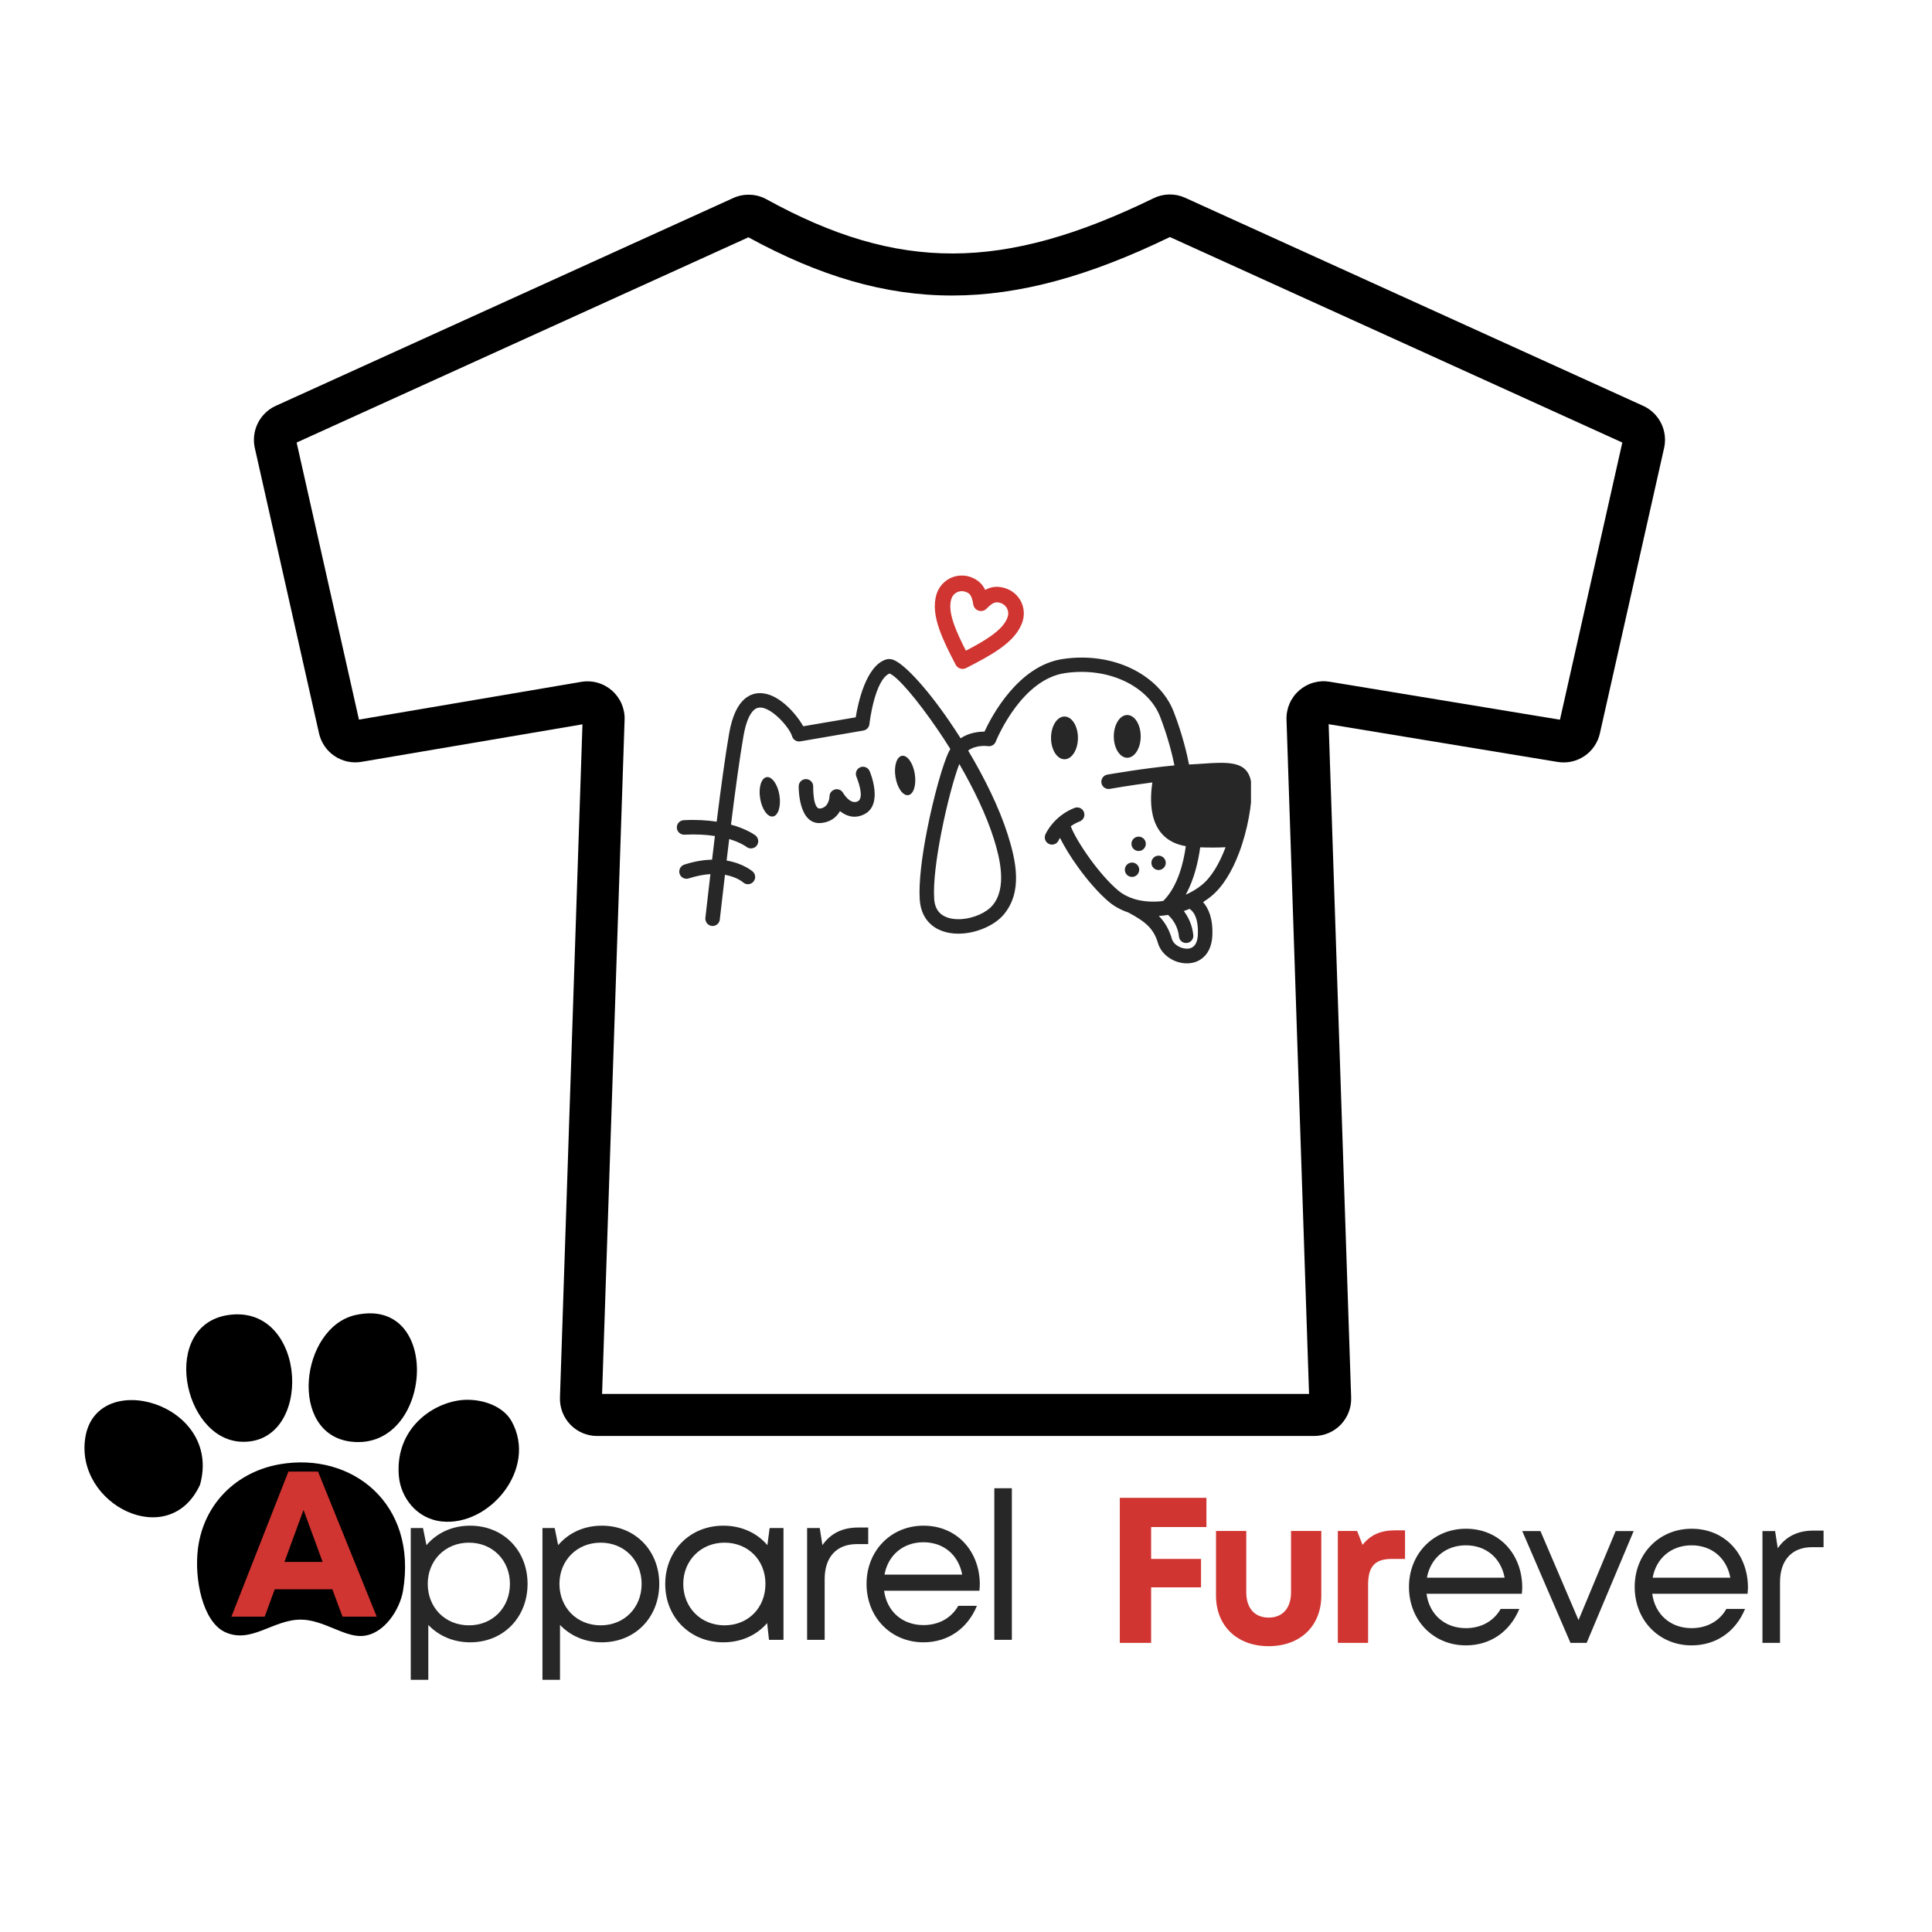 <svg version="1.0" preserveAspectRatio="xMidYMid meet" height="500" viewBox="0 0 375 375" zoomAndPan="magnify" width="500" xmlns:xlink="http://www.w3.org/1999/xlink" xmlns="http://www.w3.org/2000/svg"><defs><g></g><clipPath id="381b960938"><path clip-rule="nonzero" d="M 49 37.5 L 323.801 37.5 L 323.801 278.723 L 49 278.723 Z M 49 37.5"></path></clipPath><clipPath id="4fe5660c26"><path clip-rule="nonzero" d="M 181 111.523 L 199 111.523 L 199 130 L 181 130 Z M 181 111.523"></path></clipPath><clipPath id="bf3922e6f4"><path clip-rule="nonzero" d="M 131.332 127 L 242.816 127 L 242.816 187 L 131.332 187 Z M 131.332 127"></path></clipPath><clipPath id="e74edb2244"><path clip-rule="nonzero" d="M 77.348 271.676 L 100.742 271.676 L 100.742 295.387 L 77.348 295.387 Z M 77.348 271.676"></path></clipPath><clipPath id="4683ed9953"><path clip-rule="nonzero" d="M 38.242 283.832 L 78.637 283.832 L 78.637 317.551 L 38.242 317.551 Z M 38.242 283.832"></path></clipPath></defs><rect fill-opacity="1" height="450" y="-37.5" fill="#ffffff" width="450" x="-37.5"></rect><rect fill-opacity="1" height="450" y="-37.5" fill="#ffffff" width="450" x="-37.5"></rect><g clip-path="url(#381b960938)"><path fill-rule="nonzero" fill-opacity="1" d="M 318.949 78.781 L 230.031 38.387 C 229.055 37.945 228.027 37.73 226.953 37.746 C 225.879 37.762 224.863 38.008 223.898 38.48 C 194.723 52.711 174.371 52.766 148.793 38.691 C 147.797 38.141 146.734 37.844 145.598 37.801 C 144.465 37.754 143.379 37.965 142.34 38.43 L 53.512 78.781 C 52.758 79.125 52.082 79.586 51.488 80.164 C 50.895 80.742 50.41 81.402 50.043 82.145 C 49.672 82.887 49.438 83.672 49.34 84.496 C 49.238 85.316 49.277 86.137 49.457 86.945 L 61.922 142.344 C 62.023 142.789 62.164 143.223 62.348 143.641 C 62.531 144.062 62.754 144.461 63.012 144.836 C 63.27 145.215 63.562 145.562 63.887 145.887 C 64.211 146.207 64.562 146.496 64.941 146.75 C 65.32 147.004 65.719 147.223 66.141 147.398 C 66.562 147.578 66.996 147.715 67.441 147.812 C 67.887 147.91 68.34 147.961 68.797 147.973 C 69.254 147.98 69.707 147.949 70.156 147.875 L 113.055 140.59 L 108.688 271.262 C 108.672 271.746 108.703 272.227 108.785 272.703 C 108.863 273.18 108.992 273.645 109.164 274.098 C 109.34 274.551 109.555 274.98 109.816 275.387 C 110.074 275.797 110.375 276.176 110.711 276.523 C 111.047 276.871 111.414 277.18 111.812 277.457 C 112.211 277.73 112.633 277.961 113.078 278.152 C 113.52 278.34 113.98 278.48 114.453 278.578 C 114.93 278.676 115.406 278.723 115.891 278.723 L 255.055 278.723 C 255.539 278.723 256.02 278.676 256.492 278.578 C 256.965 278.484 257.426 278.34 257.871 278.152 C 258.316 277.961 258.738 277.73 259.137 277.457 C 259.535 277.184 259.902 276.871 260.238 276.523 C 260.574 276.176 260.871 275.797 261.129 275.387 C 261.391 274.98 261.609 274.551 261.781 274.098 C 261.953 273.645 262.082 273.18 262.164 272.703 C 262.242 272.227 262.273 271.746 262.258 271.262 L 257.891 140.566 L 302.336 147.891 C 302.785 147.965 303.238 147.996 303.691 147.984 C 304.148 147.973 304.598 147.918 305.043 147.82 C 305.488 147.723 305.922 147.586 306.34 147.406 C 306.758 147.227 307.156 147.008 307.535 146.754 C 307.91 146.5 308.262 146.211 308.586 145.891 C 308.906 145.566 309.199 145.219 309.453 144.84 C 309.711 144.465 309.93 144.066 310.113 143.648 C 310.297 143.23 310.438 142.797 310.535 142.352 L 323.004 86.945 C 323.184 86.137 323.227 85.32 323.125 84.496 C 323.023 83.672 322.789 82.887 322.422 82.145 C 322.051 81.402 321.57 80.742 320.973 80.164 C 320.379 79.586 319.703 79.125 318.949 78.781 Z M 302.785 139.695 L 258.082 132.324 C 257.555 132.238 257.027 132.207 256.496 132.238 C 255.965 132.27 255.441 132.359 254.93 132.508 C 254.418 132.652 253.926 132.855 253.461 133.109 C 252.992 133.367 252.559 133.672 252.156 134.023 C 251.758 134.375 251.398 134.766 251.086 135.199 C 250.773 135.629 250.508 136.09 250.297 136.582 C 250.086 137.07 249.93 137.578 249.832 138.102 C 249.73 138.629 249.691 139.156 249.711 139.691 L 254.086 270.562 L 116.863 270.562 L 121.234 139.711 C 121.254 139.176 121.215 138.645 121.113 138.117 C 121.012 137.594 120.855 137.086 120.645 136.594 C 120.434 136.102 120.168 135.641 119.852 135.207 C 119.539 134.777 119.18 134.383 118.777 134.031 C 118.375 133.68 117.938 133.375 117.469 133.121 C 117 132.863 116.508 132.664 115.992 132.52 C 115.48 132.371 114.953 132.285 114.422 132.258 C 113.887 132.227 113.359 132.258 112.832 132.348 L 69.672 139.676 L 57.574 85.898 L 145.27 46.062 C 172.883 61.145 195.895 61.125 227.078 46.008 L 314.891 85.898 Z M 302.785 139.695" fill="#000000"></path></g><g clip-path="url(#4fe5660c26)"><path fill-rule="evenodd" fill-opacity="1" d="M 190.875 113.883 C 191.008 114.082 191.121 114.293 191.23 114.508 C 191.398 114.418 191.566 114.328 191.742 114.262 C 191.789 114.238 191.844 114.215 191.891 114.195 C 192.895 113.812 193.918 113.793 195.137 114.172 C 196.484 114.605 197.547 115.543 198.148 116.703 C 198.75 117.863 198.906 119.27 198.484 120.621 C 197.812 122.707 196.207 124.402 194.109 125.887 C 192.18 127.27 189.848 128.465 187.527 129.668 C 186.789 130.047 185.875 129.758 185.496 129.02 C 184.293 126.699 183.098 124.379 182.316 122.125 C 181.469 119.703 181.133 117.383 181.793 115.297 C 182.227 113.949 183.164 112.887 184.324 112.285 C 185.484 111.684 186.891 111.527 188.242 111.949 C 189.445 112.363 190.281 112.977 190.875 113.883 Z M 188.898 117.262 C 188.777 116.504 188.621 115.934 188.363 115.543 L 188.363 115.531 C 188.164 115.219 187.828 114.996 187.324 114.84 C 186.77 114.664 186.188 114.73 185.707 114.984 C 185.23 115.23 184.84 115.668 184.66 116.223 C 184.223 117.598 184.516 119.293 185.16 121.145 C 185.73 122.762 186.578 124.523 187.48 126.297 C 189.246 125.371 190.953 124.434 192.359 123.43 C 193.953 122.293 195.168 121.078 195.605 119.703 C 195.781 119.148 195.715 118.566 195.461 118.086 C 195.215 117.609 194.777 117.219 194.223 117.039 C 193.707 116.871 193.305 116.871 192.961 117.004 L 192.883 117.039 C 192.469 117.219 192.012 117.609 191.488 118.145 C 190.906 118.746 189.949 118.758 189.355 118.176 C 189.09 117.93 188.945 117.598 188.898 117.262 Z M 188.898 117.262" fill="#d03531"></path></g><g clip-path="url(#bf3922e6f4)"><path fill-rule="evenodd" fill-opacity="1" d="M 230.883 176.414 C 230.523 176.559 230.156 176.703 229.777 176.828 C 230.613 177.941 231.418 179.492 231.617 181.504 C 231.695 182.273 231.129 182.965 230.359 183.031 C 229.586 183.109 228.895 182.539 228.828 181.758 C 228.617 179.641 227.469 178.266 226.711 177.586 C 226.117 177.688 225.516 177.754 224.926 177.785 C 226.117 179.004 226.934 180.41 227.469 182.262 C 227.68 182.984 228.371 183.59 229.207 183.91 C 229.645 184.078 230.113 184.156 230.547 184.137 C 230.926 184.113 231.293 183.988 231.586 183.766 C 232.074 183.387 232.445 182.664 232.5 181.48 C 232.668 177.965 231.496 176.781 230.883 176.414 Z M 232.957 164.465 C 232.609 167.02 231.84 170.602 230.145 173.66 C 231.227 173.18 232.254 172.578 233.168 171.852 C 235.168 170.277 236.719 167.523 237.855 164.523 L 237.887 164.445 C 236.414 164.523 234.777 164.531 232.957 164.465 Z M 218.801 138.781 C 217.359 138.781 216.188 140.645 216.188 142.934 C 216.188 145.219 217.359 147.082 218.801 147.082 C 220.238 147.082 221.41 145.219 221.41 142.934 C 221.41 140.637 220.238 138.781 218.801 138.781 Z M 224.879 166.082 C 224.109 166.082 223.484 166.707 223.484 167.477 C 223.484 168.246 224.109 168.871 224.879 168.871 C 225.648 168.871 226.273 168.246 226.273 167.477 C 226.273 166.707 225.648 166.082 224.879 166.082 Z M 221.008 162.391 C 220.238 162.391 219.613 163.016 219.613 163.785 C 219.613 164.555 220.238 165.18 221.008 165.18 C 221.777 165.18 222.402 164.555 222.402 163.785 C 222.402 163.016 221.777 162.391 221.008 162.391 Z M 219.727 167.422 C 218.957 167.422 218.332 168.047 218.332 168.816 C 218.332 169.586 218.957 170.211 219.727 170.211 C 220.496 170.211 221.121 169.586 221.121 168.816 C 221.121 168.047 220.496 167.422 219.727 167.422 Z M 206.617 139.074 C 205.176 139.074 204.004 140.938 204.004 143.223 C 204.004 145.512 205.176 147.375 206.617 147.375 C 208.055 147.375 209.227 145.523 209.227 143.223 C 209.227 140.926 208.055 139.074 206.617 139.074 Z M 166.23 150.754 C 166.23 150.766 167.957 154.836 166.484 155.539 C 164.98 156.266 163.652 153.902 163.641 153.902 C 163.262 153.219 162.402 152.984 161.723 153.375 C 161.266 153.633 161.008 154.102 161.008 154.594 C 160.996 154.883 160.84 156.734 159.176 156.934 C 157.75 157.102 157.84 152.66 157.84 152.652 C 157.852 151.883 157.234 151.234 156.457 151.223 C 155.676 151.211 155.039 151.824 155.027 152.605 C 155.027 152.629 154.871 160.293 159.5 159.734 C 161.375 159.512 162.434 158.496 163.039 157.438 C 164.176 158.34 165.77 159 167.68 158.086 C 171.605 156.211 168.816 149.715 168.805 149.695 C 168.516 148.98 167.691 148.633 166.977 148.926 C 166.273 149.215 165.938 150.027 166.23 150.754 Z M 186.199 148.289 C 185.172 150.965 183.766 156.199 182.719 161.566 C 181.758 166.441 181.113 171.371 181.324 174.484 C 181.414 175.848 181.902 176.781 182.617 177.387 C 183.086 177.785 183.68 178.055 184.324 178.223 C 185.039 178.402 185.82 178.445 186.613 178.402 C 188.988 178.234 191.422 177.172 192.648 175.734 C 195.504 172.355 194.086 166.586 192.906 162.824 C 191.434 158.141 188.953 153.043 186.199 148.289 Z M 205.488 163.082 C 205.188 163.797 204.363 164.133 203.648 163.828 C 202.934 163.527 202.598 162.703 202.902 161.988 C 202.902 161.977 204.418 158.43 208.57 156.812 C 209.293 156.535 210.109 156.891 210.387 157.617 C 210.664 158.34 210.309 159.156 209.582 159.434 C 208.902 159.703 208.324 160.027 207.832 160.371 C 208.336 161.742 209.738 164.164 211.547 166.664 C 213.188 168.93 215.129 171.227 217.023 172.832 C 217.852 173.535 218.844 174.062 219.938 174.418 L 219.992 174.441 C 221.41 174.898 222.992 175.066 224.613 174.988 C 225.004 174.965 225.383 174.93 225.773 174.875 C 225.805 174.84 225.84 174.82 225.871 174.785 C 228.652 171.973 229.742 167.332 230.168 164.242 C 223.039 163.027 223.039 155.996 223.676 151.871 C 219.289 152.438 215.43 153.109 215.418 153.121 C 214.66 153.254 213.922 152.75 213.789 151.98 C 213.656 151.223 214.156 150.488 214.93 150.352 C 214.949 150.352 221.98 149.113 227.957 148.566 C 227.566 146.613 226.719 143.102 225.168 139.094 C 224.055 136.219 221.555 133.73 218.195 132.168 C 214.984 130.672 211.012 130.023 206.707 130.648 C 198.504 131.867 193.809 142.676 193.305 143.859 C 193.105 144.508 192.445 144.93 191.754 144.828 C 191.742 144.828 189.57 144.484 187.918 145.68 C 191.051 150.922 193.918 156.691 195.594 161.965 C 197.188 167.02 198.57 173.078 194.801 177.543 C 193.117 179.527 189.883 180.988 186.812 181.199 C 185.73 181.277 184.648 181.199 183.656 180.945 C 182.594 180.676 181.625 180.219 180.809 179.527 C 179.539 178.457 178.68 176.859 178.523 174.664 C 178.289 171.281 178.957 166.094 179.961 161.02 C 181.234 154.535 183.062 148.133 184.18 145.891 C 184.27 145.711 184.359 145.543 184.457 145.375 C 183.633 144.051 182.785 142.754 181.949 141.539 C 177.898 135.625 174.141 131.273 172.656 130.727 C 169.766 131.965 168.785 140.266 168.75 140.559 C 168.684 141.172 168.227 141.684 167.59 141.797 L 155.363 143.895 C 154.637 144.027 153.922 143.59 153.734 142.879 C 153.477 141.93 151.891 139.719 149.973 138.336 C 149.258 137.824 148.523 137.445 147.852 137.355 C 147.328 137.277 146.805 137.398 146.348 137.801 C 145.523 138.539 144.797 140.09 144.316 142.82 C 143.582 147.004 142.723 153.332 141.883 160.059 C 145.086 160.941 146.613 162.145 146.625 162.156 C 147.238 162.637 147.352 163.516 146.883 164.133 C 146.402 164.746 145.523 164.855 144.906 164.387 C 144.906 164.387 143.848 163.551 141.539 162.859 C 141.371 164.242 141.203 165.648 141.035 167.031 C 144.363 167.602 146.09 169.164 146.102 169.164 C 146.684 169.676 146.738 170.57 146.223 171.148 C 145.711 171.73 144.82 171.785 144.238 171.27 C 144.238 171.27 143.078 170.223 140.715 169.797 C 139.352 181.492 139.73 178.41 139.719 178.469 C 139.641 179.238 138.949 179.805 138.18 179.727 C 137.41 179.648 136.84 178.957 136.918 178.188 C 136.93 178.133 136.531 181.301 137.891 169.664 C 136.664 169.742 135.27 169.988 133.672 170.5 C 132.938 170.734 132.145 170.336 131.91 169.598 C 131.676 168.863 132.078 168.07 132.812 167.824 C 134.844 167.164 136.641 166.898 138.215 166.852 C 138.391 165.324 138.582 163.797 138.762 162.27 C 137.145 162.023 135.18 161.887 132.848 162.012 C 132.078 162.043 131.41 161.453 131.375 160.672 C 131.332 159.902 131.934 159.234 132.703 159.199 C 135.18 159.066 137.309 159.211 139.105 159.488 C 139.941 152.797 140.801 146.516 141.527 142.352 C 142.129 138.938 143.18 136.852 144.473 135.715 C 145.621 134.699 146.918 134.398 148.223 134.59 C 149.395 134.754 150.543 135.312 151.602 136.082 C 153.441 137.41 155.07 139.465 155.91 140.969 L 166.094 139.23 C 166.539 136.484 168.07 129.242 171.984 128.004 C 172.32 127.906 172.676 127.895 173.066 127.973 C 175.109 128.387 179.707 133.316 184.27 139.988 C 184.996 141.047 185.73 142.164 186.457 143.301 C 188.086 142.207 189.938 142.008 191.086 142.008 C 192.516 138.93 197.668 129.176 206.316 127.906 C 211.18 127.191 215.719 127.938 219.402 129.656 C 223.406 131.531 226.418 134.555 227.801 138.113 C 229.508 142.52 230.402 146.402 230.793 148.391 L 230.98 148.379 C 231.797 148.344 232.699 148.277 233.539 148.223 C 234.621 148.145 235.613 148.078 236.605 148.066 C 240.52 148.008 242.887 148.824 242.953 153.152 C 243 156.031 242.207 161.031 240.5 165.547 C 239.203 168.973 237.363 172.188 234.922 174.105 C 234.473 174.461 233.996 174.785 233.516 175.098 C 234.543 176.27 235.477 178.266 235.312 181.66 C 235.199 183.789 234.406 185.207 233.281 186.055 C 232.523 186.625 231.641 186.914 230.738 186.98 C 229.891 187.035 229.008 186.891 228.191 186.578 C 226.609 185.965 225.238 184.691 224.77 183.086 C 224.367 181.68 223.754 180.633 222.871 179.738 C 221.945 178.812 220.672 178 218.988 177.105 C 217.582 176.637 216.312 175.945 215.219 175.031 C 213.145 173.27 211.035 170.793 209.27 168.348 C 207.777 166.285 206.527 164.219 205.746 162.637 C 205.566 162.895 205.488 163.082 205.488 163.082 Z M 205.488 163.082" fill="#272727"></path></g><path fill-rule="evenodd" fill-opacity="1" d="M 148.801 150.844 C 149.84 150.676 150.953 152.25 151.289 154.359 C 151.625 156.465 151.066 158.309 150.027 158.477 C 148.992 158.641 147.875 157.07 147.543 154.961 C 147.195 152.852 147.766 151.012 148.801 150.844 Z M 148.801 150.844" fill="#272727"></path><path fill-rule="evenodd" fill-opacity="1" d="M 175.074 146.703 C 176.113 146.535 177.23 148.109 177.562 150.219 C 177.898 152.328 177.34 154.168 176.305 154.336 C 175.266 154.504 174.148 152.93 173.816 150.82 C 173.469 148.711 174.039 146.871 175.074 146.703 Z M 175.074 146.703" fill="#272727"></path><path fill-rule="evenodd" fill-opacity="1" d="M 44.402 255.23 C 59.75 253.086 60.988 280.5 46.789 279.84 C 35.371 279.305 31.066 257.098 44.402 255.23" fill="#000000"></path><path fill-rule="evenodd" fill-opacity="1" d="M 69.07 255.23 C 85.973 251.551 83.996 281.504 68.273 279.84 C 55.828 278.52 58.254 257.586 69.07 255.23" fill="#000000"></path><path fill-rule="evenodd" fill-opacity="1" d="M 38.832 288.172 C 32.824 301.262 14.504 292.016 16.555 279.043 C 18.711 265.383 43.203 272.348 38.832 288.172" fill="#000000"></path><g clip-path="url(#e74edb2244)"><path fill-rule="evenodd" fill-opacity="1" d="M 88.566 271.902 C 92.52 271.137 97.461 272.539 99.305 275.867 C 104.395 285.059 95.016 296.289 85.777 295.316 C 80.707 294.785 77.777 290.477 77.426 286.586 C 76.668 278.25 82.633 273.047 88.566 271.902" fill="#000000"></path></g><g clip-path="url(#4683ed9953)"><path fill-rule="evenodd" fill-opacity="1" d="M 54.348 284.203 C 68.289 281.805 81.086 291.824 78.219 308.809 C 77.625 312.324 74.594 317.297 70.262 317.543 C 66.766 317.742 62.68 314.348 58.328 314.367 C 52.926 314.395 48.664 319.172 43.605 316.75 C 39.359 314.711 37.641 306.473 38.434 300.477 C 39.578 291.832 45.949 285.648 54.348 284.203" fill="#000000"></path></g><g fill-opacity="1" fill="#d03531"><g transform="translate(214.135, 318.882)"><g><path d="M 20.031 -22.484 L 20.031 -28.156 L 3.219 -28.156 L 3.219 0 L 9.297 0 L 9.297 -10.781 L 18.984 -10.781 L 18.984 -16.297 L 9.297 -16.297 L 9.297 -22.484 Z M 20.031 -22.484"></path></g></g></g><g fill-opacity="1" fill="#d03531"><g transform="translate(233.526, 318.882)"><g><path d="M 12.719 0.641 C 18.875 0.641 22.938 -3.297 22.938 -9.172 L 22.938 -21.719 L 17.062 -21.719 L 17.062 -9.812 C 17.062 -6.766 15.453 -4.906 12.719 -4.906 C 10.016 -4.906 8.375 -6.719 8.375 -9.812 L 8.375 -21.719 L 2.5 -21.719 L 2.5 -9.172 C 2.5 -3.297 6.594 0.641 12.719 0.641 Z M 12.719 0.641"></path></g></g></g><g fill-opacity="1" fill="#d03531"><g transform="translate(256.859, 318.882)"><g><path d="M 13.922 -21.844 C 11.109 -21.844 9.172 -20.969 7.609 -19.031 L 6.562 -21.719 L 2.812 -21.719 L 2.812 0 L 8.688 0 L 8.688 -11.266 C 8.688 -14.812 9.984 -16.297 13.281 -16.297 L 15.859 -16.297 L 15.859 -21.844 Z M 13.922 -21.844"></path></g></g></g><g fill-opacity="1" fill="#272727"><g transform="translate(271.747, 318.883)"><g><path d="M 23.719 -10.734 C 23.719 -17.094 19.375 -22.156 12.781 -22.156 C 6.469 -22.156 1.734 -17.281 1.734 -10.859 C 1.734 -4.375 6.469 0.484 12.781 0.484 C 17.484 0.484 21.312 -2.125 23.156 -6.594 L 19.531 -6.594 C 18.219 -4.266 15.797 -2.859 12.781 -2.859 C 8.688 -2.859 5.672 -5.516 5.141 -9.531 L 23.641 -9.531 C 23.672 -9.938 23.719 -10.328 23.719 -10.734 Z M 12.781 -18.938 C 16.641 -18.938 19.578 -16.531 20.297 -12.656 L 5.219 -12.656 C 5.906 -16.438 8.844 -18.938 12.781 -18.938 Z M 12.781 -18.938"></path></g></g></g><g fill-opacity="1" fill="#272727"><g transform="translate(294.859, 318.883)"><g><path d="M 18.734 -21.703 L 11.531 -4.422 L 4.141 -21.703 L 0.609 -21.703 L 9.969 0 L 13.109 0 L 22.234 -21.703 Z M 18.734 -21.703"></path></g></g></g><g fill-opacity="1" fill="#272727"><g transform="translate(315.559, 318.883)"><g><path d="M 23.719 -10.734 C 23.719 -17.094 19.375 -22.156 12.781 -22.156 C 6.469 -22.156 1.734 -17.281 1.734 -10.859 C 1.734 -4.375 6.469 0.484 12.781 0.484 C 17.484 0.484 21.312 -2.125 23.156 -6.594 L 19.531 -6.594 C 18.219 -4.266 15.797 -2.859 12.781 -2.859 C 8.688 -2.859 5.672 -5.516 5.141 -9.531 L 23.641 -9.531 C 23.672 -9.938 23.719 -10.328 23.719 -10.734 Z M 12.781 -18.938 C 16.641 -18.938 19.578 -16.531 20.297 -12.656 L 5.219 -12.656 C 5.906 -16.438 8.844 -18.938 12.781 -18.938 Z M 12.781 -18.938"></path></g></g></g><g fill-opacity="1" fill="#272727"><g transform="translate(338.671, 318.883)"><g><path d="M 13.344 -21.797 C 10.219 -21.797 7.953 -20.625 6.391 -18.375 L 5.875 -21.703 L 3.422 -21.703 L 3.422 0 L 6.828 0 L 6.828 -11.781 C 6.828 -16 9.078 -18.578 13.062 -18.578 L 15.281 -18.578 L 15.281 -21.797 Z M 13.344 -21.797"></path></g></g></g><g fill-opacity="1" fill="#272727"><g transform="translate(76.306, 318.289)"><g><path d="M 14.953 -22.156 C 11.453 -22.156 8.484 -20.75 6.469 -18.375 L 5.797 -21.703 L 3.422 -21.703 L 3.422 7.766 L 6.828 7.766 L 6.828 -2.891 C 8.844 -0.766 11.703 0.484 14.953 0.484 C 21.422 0.484 26.094 -4.375 26.094 -10.859 C 26.094 -17.328 21.422 -22.156 14.953 -22.156 Z M 14.719 -2.812 C 10.094 -2.812 6.719 -6.266 6.719 -10.859 C 6.719 -15.391 10.094 -18.859 14.719 -18.859 C 19.297 -18.859 22.672 -15.438 22.672 -10.859 C 22.672 -6.234 19.297 -2.812 14.719 -2.812 Z M 14.719 -2.812"></path></g></g></g><g fill-opacity="1" fill="#272727"><g transform="translate(101.869, 318.289)"><g><path d="M 14.953 -22.156 C 11.453 -22.156 8.484 -20.75 6.469 -18.375 L 5.797 -21.703 L 3.422 -21.703 L 3.422 7.766 L 6.828 7.766 L 6.828 -2.891 C 8.844 -0.766 11.703 0.484 14.953 0.484 C 21.422 0.484 26.094 -4.375 26.094 -10.859 C 26.094 -17.328 21.422 -22.156 14.953 -22.156 Z M 14.719 -2.812 C 10.094 -2.812 6.719 -6.266 6.719 -10.859 C 6.719 -15.391 10.094 -18.859 14.719 -18.859 C 19.297 -18.859 22.672 -15.438 22.672 -10.859 C 22.672 -6.234 19.297 -2.812 14.719 -2.812 Z M 14.719 -2.812"></path></g></g></g><g fill-opacity="1" fill="#272727"><g transform="translate(127.433, 318.289)"><g><path d="M 21.953 -21.703 L 21.516 -18.375 C 19.5 -20.75 16.484 -22.156 12.953 -22.156 C 6.516 -22.156 1.688 -17.328 1.688 -10.812 C 1.688 -4.375 6.516 0.484 12.953 0.484 C 16.484 0.484 19.453 -0.922 21.469 -3.25 L 21.828 0 L 24.641 0 L 24.641 -21.703 Z M 13.188 -2.812 C 8.609 -2.812 5.188 -6.266 5.188 -10.859 C 5.188 -15.391 8.609 -18.859 13.188 -18.859 C 17.812 -18.859 21.141 -15.438 21.141 -10.859 C 21.141 -6.234 17.812 -2.812 13.188 -2.812 Z M 13.188 -2.812"></path></g></g></g><g fill-opacity="1" fill="#272727"><g transform="translate(153.238, 318.289)"><g><path d="M 13.344 -21.797 C 10.219 -21.797 7.953 -20.625 6.391 -18.375 L 5.875 -21.703 L 3.422 -21.703 L 3.422 0 L 6.828 0 L 6.828 -11.781 C 6.828 -16 9.078 -18.578 13.062 -18.578 L 15.281 -18.578 L 15.281 -21.797 Z M 13.344 -21.797"></path></g></g></g><g fill-opacity="1" fill="#272727"><g transform="translate(166.462, 318.289)"><g><path d="M 23.719 -10.734 C 23.719 -17.094 19.375 -22.156 12.781 -22.156 C 6.469 -22.156 1.734 -17.281 1.734 -10.859 C 1.734 -4.375 6.469 0.484 12.781 0.484 C 17.484 0.484 21.312 -2.125 23.156 -6.594 L 19.531 -6.594 C 18.219 -4.266 15.797 -2.859 12.781 -2.859 C 8.688 -2.859 5.672 -5.516 5.141 -9.531 L 23.641 -9.531 C 23.672 -9.938 23.719 -10.328 23.719 -10.734 Z M 12.781 -18.938 C 16.641 -18.938 19.578 -16.531 20.297 -12.656 L 5.219 -12.656 C 5.906 -16.438 8.844 -18.938 12.781 -18.938 Z M 12.781 -18.938"></path></g></g></g><g fill-opacity="1" fill="#272727"><g transform="translate(189.574, 318.289)"><g><path d="M 3.422 0 L 6.828 0 L 6.828 -29.422 L 3.422 -29.422 Z M 3.422 0"></path></g></g></g><g fill-opacity="1" fill="#d03531"><g transform="translate(44.588, 313.79)"><g><path d="M 21.891 0 L 28.531 0 L 17.141 -28.156 L 11.391 -28.156 L 0.328 0 L 6.797 0 L 8.734 -5.312 L 19.922 -5.312 Z M 14.328 -20.719 L 18.031 -10.625 L 10.625 -10.625 Z M 14.328 -20.719"></path></g></g></g></svg>